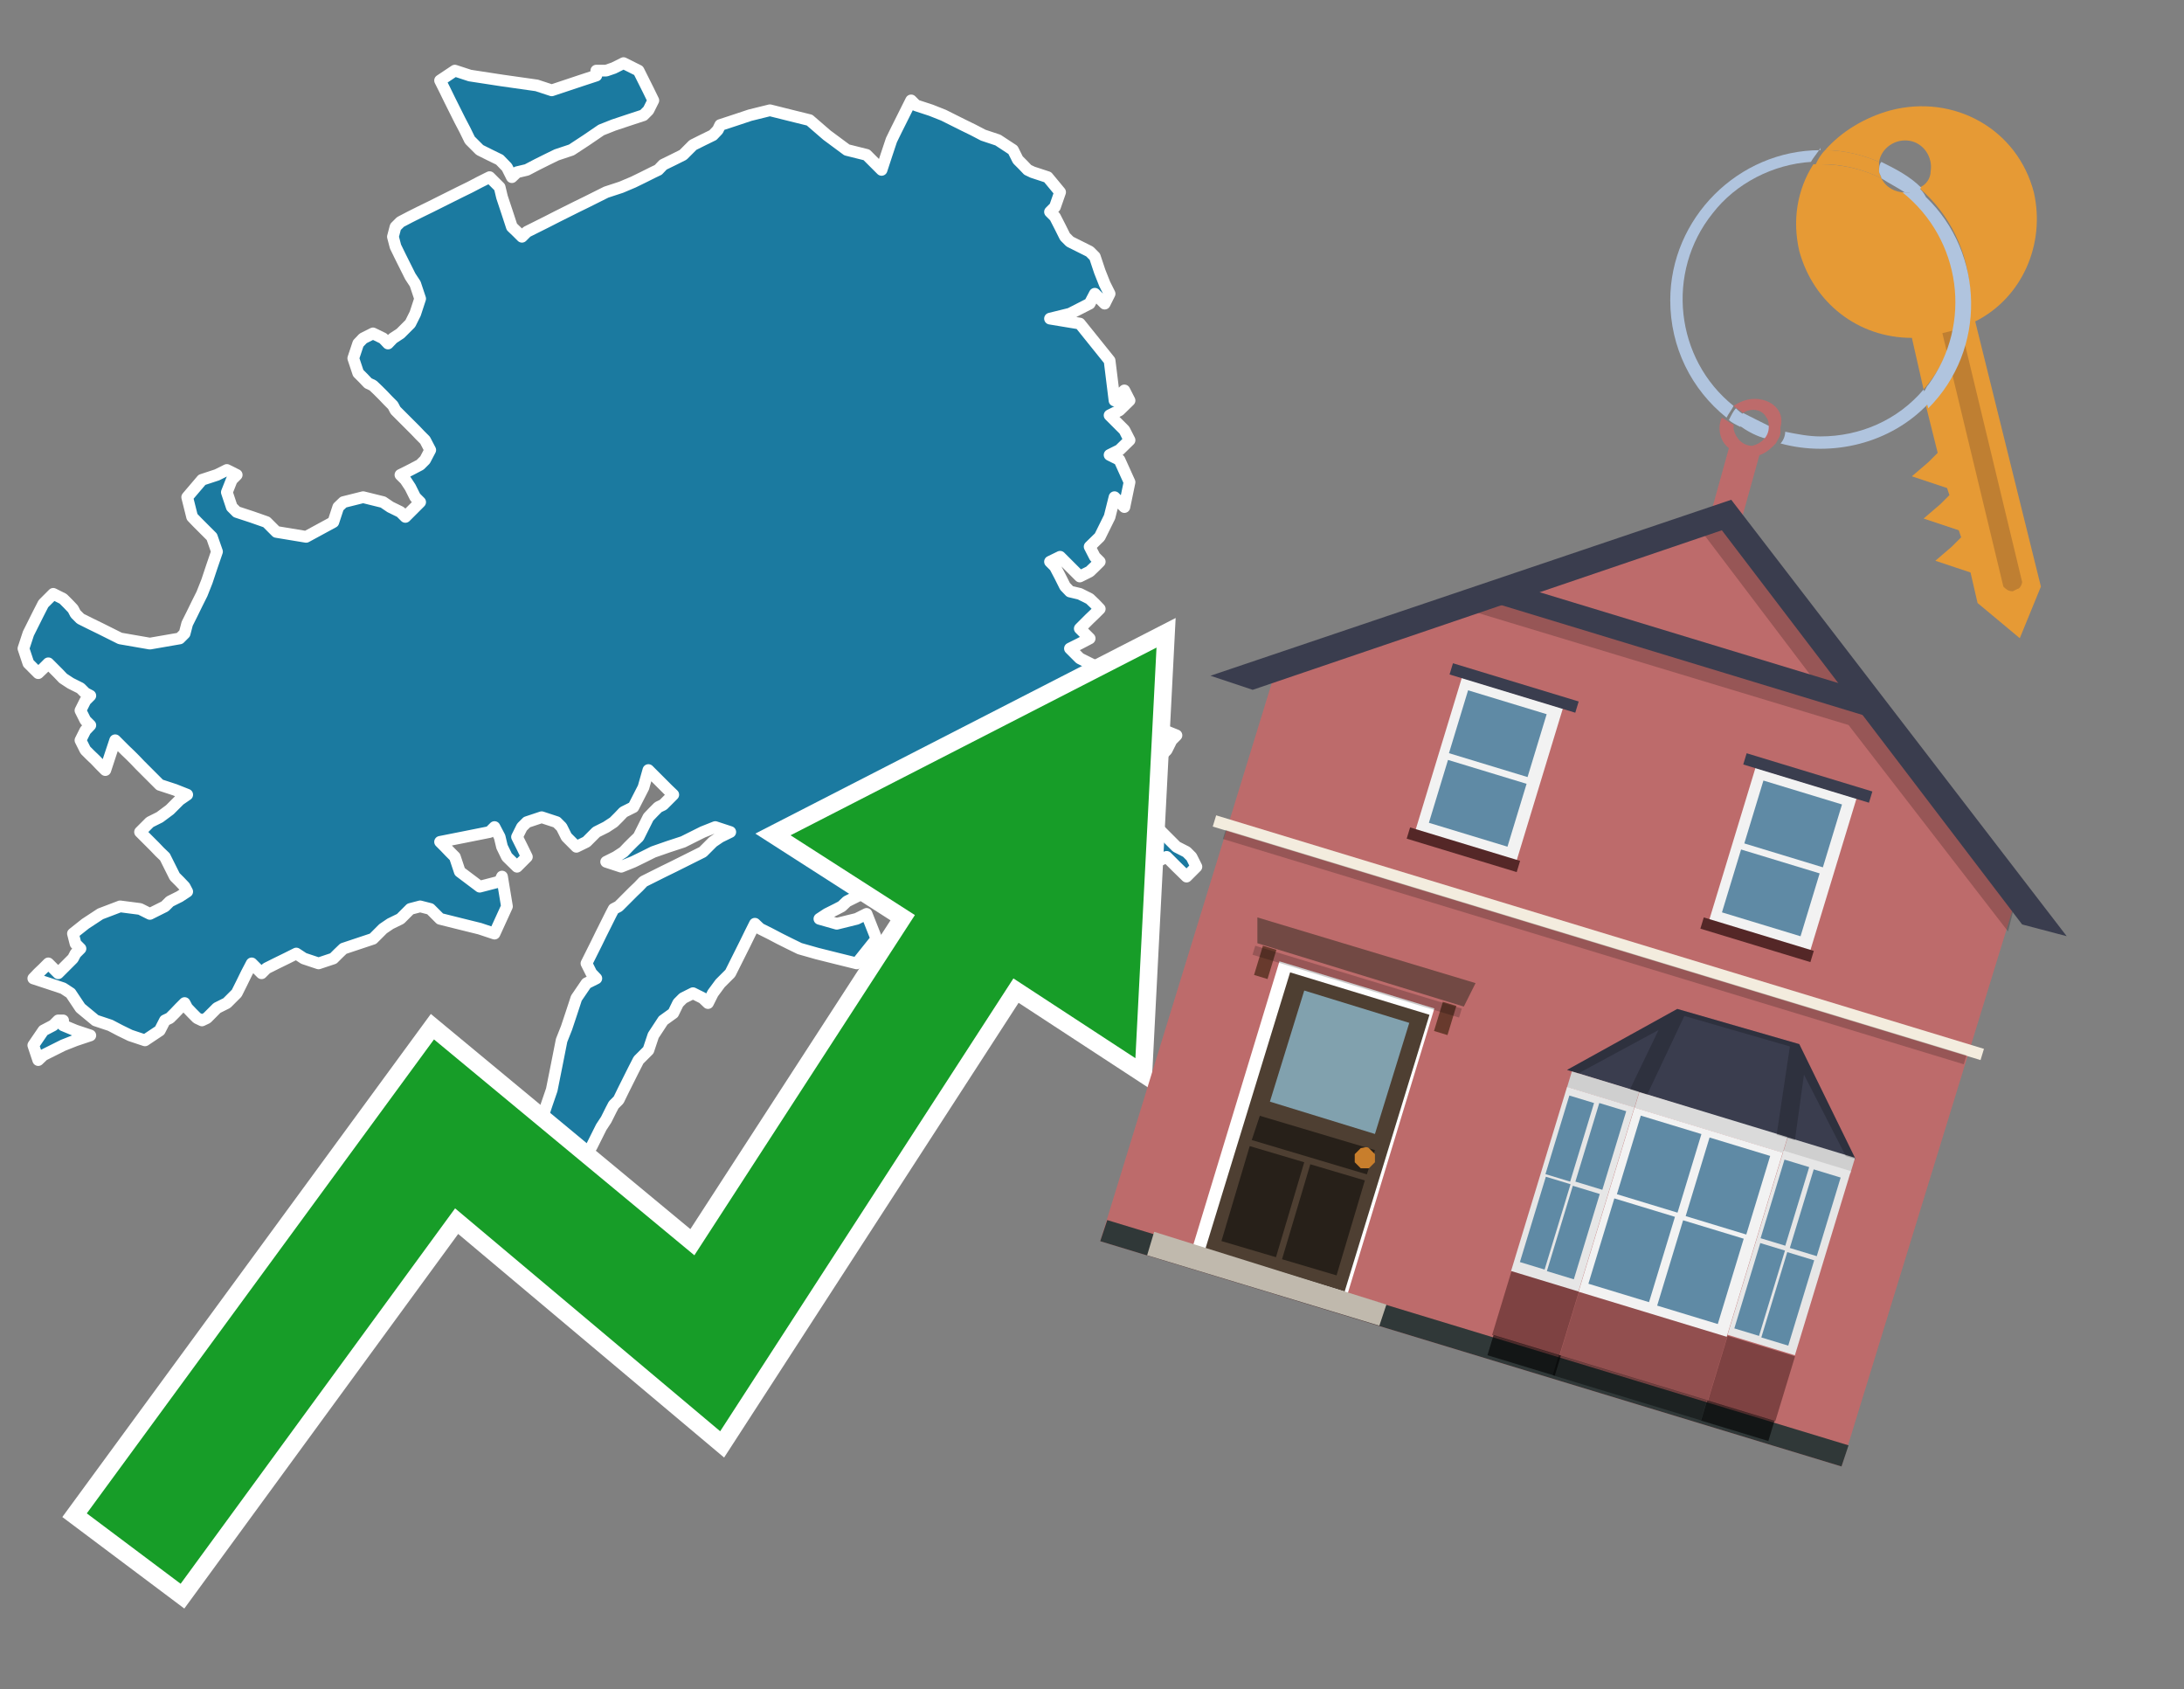 <?xml version="1.0" encoding="utf-8"?>
<!-- Generator: Adobe Illustrator 26.0.3, SVG Export Plug-In . SVG Version: 6.00 Build 0)  -->
<svg version="1.1" id="Text" xmlns="http://www.w3.org/2000/svg" xmlns:xlink="http://www.w3.org/1999/xlink" x="0px" y="0px"
	 width="93.1px" height="72px" viewBox="0 0 93.1 72" style="enable-background:new 0 0 93.1 72;" xml:space="preserve">
<rect x="0" y="0" width="93.1" height="72" fill="#808080" stroke="none"/>
<style type="text/css">
	.st0{fill:#1B7AA0;stroke:#FFFFFF;stroke-width:0.5;stroke-linejoin:round;}
	.st1{fill:none;stroke:#FFFFFF;stroke-width:1.5;stroke-miterlimit:10;}
	.st2{fill:#179D28;}
	.st3{fill:#E69A35;}
	.st4{fill:#B0C4DE;}
	.st5{fill:#BD6B6B;}
	.st6{fill:#BF7F32;}
	.st7{fill-rule:evenodd;clip-rule:evenodd;fill:#BD6B6B;}
	.st8{fill-rule:evenodd;clip-rule:evenodd;fill:#303838;}
	.st9{fill-rule:evenodd;clip-rule:evenodd;fill:#F3ECDE;}
	.st10{opacity:0.2;fill-rule:evenodd;clip-rule:evenodd;}
	.st11{fill-rule:evenodd;clip-rule:evenodd;fill:#3A3D4E;}
	.st12{fill:#724944;}
	.st13{fill-rule:evenodd;clip-rule:evenodd;fill:#FFFFFF;}
	.st14{fill:#4E3F32;}
	.st15{fill:#81A1AE;}
	.st16{fill:#272019;}
	.st17{fill:#C87E2C;}
	.st18{fill-rule:evenodd;clip-rule:evenodd;fill:#C0B9AD;}
	.st19{fill:#683A2D;}
	.st20{opacity:0.2;}
	.st21{opacity:0.6;fill-rule:evenodd;clip-rule:evenodd;fill:#542727;}
	.st22{opacity:0.4;fill-rule:evenodd;clip-rule:evenodd;fill:#542727;}
	.st23{opacity:0.6;fill-rule:evenodd;clip-rule:evenodd;}
	.st24{opacity:0.4;fill-rule:evenodd;clip-rule:evenodd;}
	.st25{fill-rule:evenodd;clip-rule:evenodd;fill:#CFCFCF;}
	.st26{fill-rule:evenodd;clip-rule:evenodd;fill:#DADADA;}
	.st27{fill-rule:evenodd;clip-rule:evenodd;fill:#E6E6E6;}
	.st28{fill-rule:evenodd;clip-rule:evenodd;fill:#F2F2F2;}
	.st29{fill-rule:evenodd;clip-rule:evenodd;fill:#5F8AA5;}
	.st30{opacity:0.2;clip-path:url(#SVGID_00000075153797737028568380000000229847302129778351_);}
	.st31{fill-rule:evenodd;clip-rule:evenodd;fill:#542727;}
</style>
<path class="st0" d="M46.88,33.24L47.3,32.82L47.72,32.39L48.15,32.61L48.36,32.82L48.57,33.24L48.78,33.66L48.99,33.87L48.78,34.09L48.57,34.3L48.36,34.4L48.15,34.61L48.36,34.83L48.57,35.25L48.78,35.67L48.99,35.46L49.31,35.25L49.73,35.67L50.15,36.09L50.58,36.31L50.79,36.52L51.0,36.94L50.58,37.36L50.15,36.94L49.73,36.52L49.31,36.73L49.2,36.94L48.99,37.15L48.57,37.36L48.15,37.57L47.93,37.79L47.72,37.36L47.51,36.94L47.3,36.52L47.09,36.09L46.88,35.88L47.09,35.67L47.3,35.46L46.88,35.25L46.45,34.83L46.24,34.4L46.03,33.98L46.24,33.66L46.45,33.45L46.45,33.24ZM47.3,30.49L48.15,30.7L48.99,30.91L49.63,31.13L50.15,31.34L49.94,31.55L49.73,31.97L49.31,32.39L48.99,32.18L48.57,31.97L48.15,31.76L47.93,31.55L47.72,31.34L47.09,31.13L46.45,30.7L46.88,30.28L47.3,30.28ZM2.69,43.7L3.22,43.92L3.85,44.13L3.22,44.34L2.69,44.55L2.27,44.76L1.85,44.97L1.63,45.18L1.42,44.55L1.85,43.92L2.27,43.7L2.48,43.49L2.69,43.49ZM47.3,30.07L46.67,29.86L46.03,30.07L45.82,30.28L45.61,29.96L45.4,29.54L45.19,30.17L44.97,30.7L44.76,30.28L44.55,29.86L44.34,30.49L44.13,31.13L44.02,31.34L44.13,31.55L44.34,32.18L43.92,32.82L43.6,33.03L43.81,33.24L44.02,33.66L43.81,34.09L43.6,33.87L43.39,33.66L43.18,33.98L43.39,34.4L43.6,34.61L43.18,34.83L42.75,35.46L42.54,36.09L42.33,35.88L42.12,35.67L41.91,35.46L41.7,35.25L41.49,35.04L41.91,34.83L42.33,34.61L42.12,34.4L41.91,33.98L41.7,33.66L41.49,33.24L41.27,32.82L41.06,33.03L40.64,33.24L40.22,33.45L39.9,33.66L39.48,33.87L39.69,34.09L39.79,34.3L40.01,34.4L40.22,35.04L40.43,35.67L40.64,36.52L39.9,37.36L39.05,36.94L38.84,36.52L38.63,36.31L37.58,36.09L36.52,36.52L36.73,36.94L36.94,37.15L37.36,37.36L37.79,37.57L37.36,37.79L36.94,38.0L36.52,38.21L36.1,38.42L35.88,38.63L35.67,38.74L35.25,38.95L34.93,39.16L35.67,39.37L36.52,39.16L36.94,38.95L37.36,40.01L36.52,41.06L35.67,40.85L34.83,40.64L34.09,40.43L33.66,40.22L33.24,40.01L32.82,39.79L32.4,39.58L32.18,39.37L31.97,39.79L31.76,40.22L31.55,40.64L31.34,41.06L31.13,41.48L30.7,41.91L30.39,42.33L30.18,42.75L29.96,42.54L29.54,42.33L29.12,42.54L28.91,42.75L28.7,43.18L28.27,43.49L27.85,44.13L27.64,44.76L27.43,44.97L27.22,45.18L27.0,45.61L26.79,46.03L26.58,46.45L26.37,46.88L26.16,47.09L26.05,47.3L25.84,47.72L25.63,48.04L25.42,48.46L25.21,48.88L25.0,49.1L24.78,49.31L24.57,49.1L24.36,48.88L24.15,49.1L23.52,49.31L22.88,48.57L23.09,47.72L23.3,47.09L23.52,46.45L23.73,45.4L23.94,44.34L24.15,43.81L24.36,43.18L24.57,42.54L25.0,41.91L25.42,41.7L25.21,41.48L25.0,41.06L25.21,40.64L25.42,40.22L25.63,39.79L25.84,39.37L26.05,38.95L26.16,38.74L26.37,38.63L26.58,38.42L26.79,38.21L27.0,38.0L27.22,37.79L27.43,37.57L27.85,37.36L28.27,37.15L28.7,36.94L29.12,36.73L29.54,36.52L29.96,36.31L30.18,36.09L30.39,35.88L30.7,35.67L31.13,35.46L30.49,35.25L29.96,35.46L29.54,35.67L29.12,35.88L28.48,36.09L27.85,36.31L27.43,36.52L27.0,36.73L26.48,36.94L25.84,36.73L26.26,36.52L26.58,36.31L26.79,36.09L27.0,35.88L27.22,35.67L27.43,35.25L27.64,34.83L27.85,34.61L28.06,34.4L28.27,34.3L28.48,34.09L28.7,33.87L28.48,33.66L28.27,33.45L28.06,33.24L27.85,33.03L27.64,32.82L27.43,33.56L27.0,34.4L26.58,34.61L26.37,34.83L26.16,35.04L25.84,35.25L25.42,35.46L25.21,35.67L25.0,35.88L24.57,36.09L24.15,35.67L23.94,35.25L23.73,35.04L23.09,34.83L22.46,35.04L22.25,35.25L22.04,35.67L22.25,36.09L22.46,36.52L22.04,36.94L21.61,36.52L21.4,36.09L21.3,35.67L21.08,35.25L20.87,35.46L19.82,35.67L18.76,35.88L18.97,36.09L19.18,36.31L19.39,36.52L19.6,37.15L20.45,37.79L21.3,37.57L21.4,37.36L21.61,38.63L21.08,39.79L20.45,39.58L19.6,39.37L18.76,39.16L18.55,38.95L18.34,38.74L17.91,38.63L17.49,38.74L17.28,38.95L17.07,39.16L16.64,39.37L16.33,39.58L16.12,39.79L15.9,40.01L15.27,40.22L14.64,40.43L14.42,40.64L14.21,40.85L13.58,41.06L12.95,40.85L12.63,40.64L12.21,40.85L11.78,41.06L11.36,41.27L11.15,41.48L10.94,41.27L10.73,41.06L10.51,41.48L10.3,41.91L10.09,42.33L9.67,42.75L9.25,42.96L9.03,43.18L8.82,43.39L8.61,43.49L8.4,43.39L8.19,43.18L7.98,42.96L7.87,42.75L7.66,42.96L7.45,43.18L7.24,43.39L7.03,43.49L6.81,43.92L6.18,44.34L5.55,44.13L5.12,43.92L4.7,43.7L4.07,43.49L3.43,42.96L3.01,42.33L2.69,42.12L2.06,41.91L1.42,41.7L1.63,41.48L1.85,41.27L2.06,41.06L2.27,41.27L2.48,41.48L2.69,41.27L2.9,41.06L3.11,40.85L3.22,40.64L3.43,40.43L3.22,40.22L3.11,39.79L3.64,39.37L4.28,38.95L5.12,38.63L5.97,38.74L6.39,38.95L6.81,38.74L7.03,38.63L7.24,38.42L7.66,38.21L7.98,38.0L7.87,37.79L7.66,37.57L7.45,37.36L7.24,36.94L7.03,36.52L6.81,36.31L6.6,36.09L6.39,35.88L6.18,35.67L5.97,35.46L6.18,35.25L6.39,35.04L6.81,34.83L7.24,34.51L7.66,34.09L7.98,33.87L7.45,33.66L6.81,33.45L6.6,33.24L6.39,33.03L6.18,32.82L5.97,32.61L5.76,32.39L5.55,32.18L5.33,31.97L5.12,31.76L4.91,31.55L4.7,32.18L4.49,32.82L4.28,32.61L4.07,32.39L3.85,32.18L3.64,31.97L3.43,31.55L3.64,31.13L3.85,30.91L3.64,30.7L3.43,30.28L3.64,29.86L3.85,29.65L3.64,29.54L3.43,29.33L3.01,29.12L2.69,28.91L2.48,28.69L2.27,28.48L2.06,28.27L1.85,28.48L1.63,28.69L1.42,28.48L1.21,28.27L1.0,27.64L1.21,27.0L1.42,26.58L1.63,26.16L1.85,25.73L2.27,25.31L2.69,25.52L2.9,25.73L3.11,25.95L3.22,26.16L3.43,26.37L3.85,26.58L4.28,26.79L4.7,27.0L5.12,27.21L6.39,27.43L7.66,27.21L7.87,27.0L7.98,26.58L8.19,26.16L8.4,25.73L8.61,25.31L8.82,24.78L9.03,24.15L9.25,23.51L9.03,22.88L8.82,22.67L8.61,22.46L8.4,22.25L8.19,22.03L7.98,21.19L8.61,20.45L9.25,20.24L9.67,20.03L10.09,20.24L9.88,20.45L9.67,20.98L9.88,21.61L10.09,21.82L10.73,22.03L11.36,22.25L11.57,22.46L11.78,22.67L13.05,22.88L14.21,22.25L14.42,21.61L14.64,21.4L15.48,21.19L16.33,21.4L16.64,21.61L17.07,21.82L17.28,22.03L17.49,21.82L17.7,21.61L17.91,21.4L17.7,21.19L17.49,20.77L17.28,20.45L17.07,20.24L17.49,20.03L17.91,19.81L18.12,19.6L18.34,19.18L18.12,18.76L17.91,18.55L17.7,18.33L17.49,18.12L17.28,17.91L17.07,17.7L16.86,17.49L16.75,17.28L16.54,17.07L16.33,16.85L16.12,16.64L15.9,16.43L15.69,16.33L15.48,16.11L15.27,15.9L15.06,15.27L15.27,14.64L15.48,14.42L15.9,14.21L16.33,14.42L16.54,14.64L16.75,14.42L17.07,14.21L17.49,13.79L17.7,13.37L17.91,12.73L17.7,12.1L17.49,11.78L17.28,11.36L17.07,10.94L16.86,10.51L16.75,10.09L16.86,9.67L17.07,9.46L17.49,9.24L17.91,9.03L18.34,8.82L18.76,8.61L19.18,8.4L19.6,8.19L20.03,7.98L20.45,7.76L20.87,7.55L21.3,7.98L21.4,8.4L21.61,9.03L21.82,9.67L22.04,9.88L22.25,10.09L22.46,9.88L22.88,9.67L23.3,9.46L23.73,9.24L24.15,9.03L24.57,8.82L25.0,8.61L25.42,8.4L25.84,8.19L26.48,7.98L27.0,7.76L27.43,7.55L27.85,7.34L28.06,7.24L28.27,7.02L28.7,6.81L29.12,6.6L29.33,6.39L29.54,6.18L29.96,5.97L30.39,5.76L30.6,5.54L30.7,5.33L31.34,5.12L31.97,4.91L32.82,4.7L33.66,4.91L34.51,5.12L35.25,5.76L36.1,6.39L36.94,6.6L37.15,6.81L37.36,7.02L37.58,7.24L37.79,6.6L38.0,5.97L38.21,5.54L38.42,5.12L38.63,4.7L38.84,4.28L39.05,4.49L39.69,4.7L40.22,4.91L40.64,5.12L41.06,5.33L41.49,5.54L41.91,5.76L42.54,5.97L43.18,6.39L43.39,6.81L43.6,7.02L43.81,7.24L44.02,7.34L44.66,7.55L45.19,8.19L44.97,8.82L44.76,9.03L44.97,9.24L45.19,9.67L45.4,10.09L45.61,10.3L46.03,10.51L46.45,10.72L46.67,10.94L46.88,11.57L47.09,12.1L47.3,12.52L47.09,12.94L46.88,12.73L46.67,12.52L46.45,12.94L45.61,13.37L44.76,13.58L46.03,13.79L47.3,15.37L47.51,17.07L47.72,16.85L47.93,16.64L48.15,17.07L47.72,17.49L47.3,17.7L47.51,17.91L47.72,18.12L47.93,18.33L48.15,18.76L47.72,19.18L47.3,19.39L47.72,19.6L48.15,20.55L47.93,21.61L47.72,21.4L47.51,21.19L47.3,22.03L46.88,22.88L46.45,23.3L46.67,23.73L46.88,23.94L46.67,24.15L46.45,24.36L46.03,24.57L45.61,24.15L45.19,23.73L44.76,23.94L44.97,24.15L45.19,24.57L45.4,24.99L45.61,25.21L46.03,25.31L46.45,25.52L46.67,25.73L46.88,25.95L46.67,26.16L46.45,26.37L46.24,26.58L46.03,26.79L46.24,27.0L46.45,27.21L46.03,27.43L45.61,27.64L45.82,27.85L46.03,28.06L46.45,28.27L46.88,28.48L47.09,28.69L47.3,28.91L47.51,29.12L47.72,28.91L48.15,28.69L48.57,28.91L48.36,29.12L48.15,29.33L48.36,29.54L48.57,29.65L48.36,29.86L48.15,30.07L47.72,30.28L47.3,30.28ZM25.84,3.01L26.16,2.9L26.58,2.69L27.0,2.9L27.22,3.01L27.43,3.43L27.64,3.85L27.85,4.28L27.64,4.7L27.43,4.91L26.79,5.12L26.16,5.33L25.63,5.54L25.0,5.97L24.36,6.39L23.73,6.6L23.3,6.81L22.88,7.02L22.46,7.24L22.04,7.34L21.82,7.55L21.61,7.13L21.3,6.81L20.87,6.6L20.45,6.39L20.03,5.97L19.82,5.54L19.6,5.12L19.39,4.7L19.18,4.28L18.97,3.85L18.76,3.43L19.39,3.01L20.03,3.22L21.4,3.43L22.88,3.64L23.52,3.85L24.15,3.64L24.78,3.43L25.42,3.22L25.42,3.01Z"/>
<polygon class="st1" points="49.3,27.6 33.7,35.6 39,39 29.6,53.5 18.5,44.3 3.7,64.5 7.7,67.5 19.4,51.5 30.7,61 43.2,41.7 
	48.4,45.1 "/>
<polygon class="st2" points="49.3,27.6 33.7,35.6 39,39 29.6,53.5 18.5,44.3 3.7,64.5 7.7,67.5 19.4,51.5 30.7,61 43.2,41.7 
	48.4,45.1 "/>
<path class="st3" d="M80.2,7.6c0-0.1-0.1-0.2-0.1-0.3c0-0.1,0-0.3,0-0.4c-0.7-0.3-1.5-0.5-2.3-0.5c-0.2,0.2-0.3,0.4-0.4,0.6
	c0.1,0,0.2,0,0.3,0C78.5,7,79.4,7.2,80.2,7.6z"/>
<path class="st4" d="M77.6,6.4c-3.5,0-6.4,2.9-6.4,6.4c0,2,0.9,3.8,2.4,5c0.1-0.2,0.2-0.3,0.3-0.5c-2.5-2-2.9-5.7-0.9-8.2
	c1-1.3,2.6-2.1,4.2-2.2c0.1-0.2,0.3-0.4,0.4-0.6V6.4z"/>
<path class="st3" d="M84.2,13.7c2-1,3-3.3,2.5-5.5C86,5.5,83.3,4,80.6,4.7c-1.1,0.3-2.1,0.9-2.8,1.7c0.8,0,1.6,0.2,2.3,0.5
	c0.1-0.6,0.7-1,1.3-0.9c0.6,0.1,1,0.7,0.9,1.3c0,0.3-0.2,0.6-0.5,0.7c2.7,2.3,2.9,6.4,0.6,9c-0.1,0.1-0.2,0.2-0.3,0.3l0.5,2
	l-0.4,0.4l-0.7,0.6l0.9,0.3l0.6,0.2l0.1,0.3l-0.4,0.4L82,22.1l0.9,0.3l0.6,0.2l0.1,0.3l-0.4,0.4l-0.7,0.6l0.9,0.3l0.6,0.2l0.3,1.3
	l1.8,1.5L87,25L84.2,13.7z"/>
<path class="st3" d="M81.2,8.2c-0.4,0-0.8-0.2-1-0.6C79.4,7.2,78.5,7,77.6,7c-0.1,0-0.2,0-0.3,0c-0.7,1.1-0.9,2.4-0.6,3.7
	c0.6,2.2,2.5,3.7,4.8,3.7l0.5,2.2c2.1-2.4,1.9-6.1-0.6-8.2C81.3,8.3,81.2,8.3,81.2,8.2z"/>
<path class="st4" d="M74.1,18.1c0.4,0.3,0.8,0.5,1.2,0.6c0.1-0.1,0.2-0.3,0.2-0.5l0,0c-0.4-0.2-0.8-0.4-1.2-0.6
	C74.2,17.8,74.1,17.9,74.1,18.1z"/>
<path class="st4" d="M74.4,17.7c-0.2-0.1-0.3-0.2-0.4-0.3c-0.1,0.1-0.2,0.3-0.3,0.5c0.1,0.1,0.3,0.2,0.5,0.3
	C74.1,17.9,74.2,17.8,74.4,17.7z"/>
<path class="st5" d="M74.8,17c-0.3,0-0.6,0.1-0.9,0.3c0.1,0.1,0.3,0.2,0.4,0.3c0.3-0.2,0.8-0.2,1,0.2c0.1,0.1,0.1,0.3,0.1,0.4l0,0
	c0,0.4-0.3,0.7-0.7,0.8c-0.4,0-0.7-0.3-0.8-0.7c0,0,0,0,0-0.1v-0.1c-0.2-0.1-0.3-0.2-0.5-0.3c-0.2,0.4-0.1,1,0.3,1.3l-1,3.6L74,23
	l1-3.6c0.3-0.1,0.5-0.3,0.7-0.5c0.1-0.2,0.2-0.3,0.2-0.5c0-0.1,0-0.1,0-0.2C76.1,17.5,75.5,17,74.8,17z"/>
<path class="st6" d="M86,25.1l-0.2,0.1c-0.2,0-0.3-0.1-0.4-0.2l0,0l-2.6-10.8l0.8-0.2l2.6,10.8C86.2,24.9,86.1,25.1,86,25.1L86,25.1
	z"/>
<path class="st4" d="M80.1,7.3c0,0.1,0.1,0.2,0.1,0.3c0.3,0.2,0.7,0.4,1,0.6c0.1,0,0.2,0,0.3,0c0.1,0,0.3-0.1,0.4-0.2
	c-0.5-0.5-1.1-0.8-1.7-1.1C80.1,7,80.1,7.2,80.1,7.3z"/>
<path class="st4" d="M77.6,18.6c-0.5,0-1-0.1-1.5-0.2c0,0.2-0.1,0.4-0.2,0.5c2.2,0.6,4.7,0,6.3-1.7L82,16.6
	C80.9,17.9,79.3,18.6,77.6,18.6z"/>
<path class="st4" d="M81.8,8c-0.1,0.1-0.2,0.1-0.4,0.2c-0.1,0-0.2,0-0.3,0c2.5,2,3,5.6,1.1,8.2c-0.1,0.1-0.1,0.2-0.2,0.3l0.2,0.7
	c2.5-2.5,2.4-6.6-0.1-9C82,8.2,81.9,8.1,81.8,8L81.8,8z"/>
<g>
	<polygon class="st7" points="86,38.1 73.6,22.1 54.4,28.5 46.9,52.9 78.5,62.5 	"/>
	<polygon class="st8" points="78.5,62.5 78.8,61.6 47.2,52 46.9,52.9 78.5,62.5 	"/>
	
		<rect x="51" y="39.7" transform="matrix(-0.957 -0.291 0.291 -0.957 121.681 98.014)" class="st9" width="34.2" height="0.5"/>
	
		<rect x="51.5" y="40.2" transform="matrix(-0.957 -0.291 0.291 -0.957 121.299 98.817)" class="st10" width="33" height="0.4"/>
	<path class="st10" d="M86.1,37.7l-4.1-5.4l0,0l0,0l-8.1-10.6l-1.4,0.9l5,6.6c-4.8-1.5-13.6-4.2-13.8-4.2l-2.1,0.7l17.2,5.2l6.8,8.8
		L86.1,37.7z"/>
	
		<rect x="63.4" y="27.2" transform="matrix(0.957 0.291 -0.291 0.957 11.183 -19.753)" class="st11" width="16.9" height="1"/>
	<polygon class="st11" points="88.1,39.9 73.8,21.3 51.6,28.8 53.4,29.4 73.4,22.6 86.2,39.4 	"/>
	<g>
		<polygon class="st12" points="53.6,39.1 62.9,41.9 62.4,42.9 53.6,40.2 		"/>
		
			<rect x="52.5" y="41.7" transform="matrix(-0.957 -0.291 0.291 -0.957 95.557 110.317)" class="st13" width="6.9" height="12.7"/>
		<g transform="matrix( 0.861, 0, 0, 0.861, 2148,666.7) ">
			<g>
				<g id="Symbol_9_0_Layer2_0_MEMBER_8_MEMBER_12_MEMBER_0_FILL_00000000221050500652020650000016968551942043764377_">
					<path class="st14" d="M-2424-724.1l-6.9-2.1l-4.2,13.7l6.9,2.1L-2424-724.1z"/>
				</g>
			</g>
		</g>
		<g transform="matrix( 0.861, 0, 0, 0.861, 2148,666.7) ">
			<g>
				<g id="Symbol_9_0_Layer2_0_MEMBER_8_MEMBER_12_MEMBER_1_MEMBER_1_FILL_00000024715425263566513780000008352326449265998742_">
					<path class="st15" d="M-2430.2-725.3l-1.7,5.5l5.2,1.6l1.7-5.5L-2430.2-725.3z"/>
				</g>
			</g>
		</g>
		<g transform="matrix( 0.861, 0, 0, 0.861, 2148,666.7) ">
			<g>
				<g id="Symbol_9_0_Layer2_0_MEMBER_8_MEMBER_12_MEMBER_2_MEMBER_0_FILL_00000078767653199722890290000000328629160693940155_">
					<path class="st16" d="M-2431.6-712.1l1.4-4.7l-2.7-0.8l-1.4,4.7L-2431.6-712.1z"/>
				</g>
			</g>
		</g>
		<g transform="matrix( 0.861, 0, 0, 0.861, 2148,666.7) ">
			<g>
				<g id="Symbol_9_0_Layer2_0_MEMBER_8_MEMBER_12_MEMBER_2_MEMBER_1_FILL_00000065041012839955175980000008634302413428399805_">
					<path class="st16" d="M-2428.6-711.2l1.4-4.7l-2.7-0.8l-1.4,4.7L-2428.6-711.2z"/>
				</g>
			</g>
		</g>
		<g transform="matrix( 0.861, 0, 0, 0.861, 2148,666.7) ">
			<g>
				<g id="Symbol_9_0_Layer2_0_MEMBER_8_MEMBER_12_MEMBER_2_MEMBER_1_FILL_00000163044142682498288790000014509690284825881985_">
					<path class="st16" d="M-2427.1-716.2l0.4-1.2l-5.7-1.7l-0.4,1.2L-2427.1-716.2z"/>
				</g>
			</g>
		</g>
		<g transform="matrix( 0.861, 0, 0, 0.861, 2148,666.7) ">
			<g>
				<g id="Symbol_9_0_Layer2_0_MEMBER_8_MEMBER_13_FILL_00000045612611013196237270000007907534605287444383_">
					<path class="st17" d="M-2426.7-716.8c0-0.1,0-0.3,0-0.4c-0.1-0.1-0.2-0.2-0.3-0.3s-0.3,0-0.4,0c-0.1,0.1-0.2,0.2-0.3,0.3
						c0,0.2,0,0.3,0,0.4c0.1,0.1,0.2,0.2,0.3,0.3c0.2,0,0.3,0,0.4,0C-2426.9-716.6-2426.8-716.7-2426.7-716.8z"/>
				</g>
			</g>
		</g>
		<polygon class="st18" points="48.9,53.5 49.2,52.5 59.1,55.6 58.8,56.5 48.9,53.5 		"/>
		
			<rect x="61.3" y="42.7" transform="matrix(-0.957 -0.291 0.291 -0.957 107.942 102.817)" class="st19" width="0.6" height="1.3"/>
		
			<rect x="53.6" y="40.4" transform="matrix(-0.957 -0.291 0.291 -0.957 93.571 95.987)" class="st19" width="0.6" height="1.3"/>
		
			<rect x="53.3" y="41.5" transform="matrix(-0.957 -0.291 0.291 -0.957 101.129 98.594)" class="st20" width="9.2" height="0.4"/>
	</g>
	<g>
		<polygon class="st11" points="79.1,49.4 66.8,45.6 71.5,43 76.7,44.5 		"/>
		
			<rect x="63.9" y="54.5" transform="matrix(0.957 0.291 -0.291 0.957 19.157 -16.63)" class="st21" width="3" height="2.9"/>
		
			<rect x="73.1" y="57.3" transform="matrix(0.957 0.291 -0.291 0.957 20.366 -19.175)" class="st21" width="3" height="2.9"/>
		
			<rect x="66.7" y="55.9" transform="matrix(0.957 0.291 -0.291 0.957 19.762 -17.902)" class="st22" width="6.6" height="2.9"/>
		
			<rect x="63.4" y="57.3" transform="matrix(0.957 0.291 -0.291 0.957 19.669 -16.387)" class="st23" width="3" height="0.9"/>
		
			<rect x="72.5" y="60.1" transform="matrix(0.957 0.291 -0.291 0.957 20.879 -18.931)" class="st23" width="3" height="0.9"/>
		
			<rect x="66.1" y="58.7" transform="matrix(0.957 0.291 -0.291 0.957 20.274 -17.659)" class="st24" width="6.6" height="0.9"/>
		
			<rect x="66.8" y="46.1" transform="matrix(0.957 0.291 -0.291 0.957 16.495 -17.895)" class="st25" width="3" height="0.7"/>
		<rect x="76" y="48.9" transform="matrix(0.957 0.291 -0.291 0.957 17.705 -20.44)" class="st25" width="3" height="0.7"/>
		<rect x="69.6" y="47.5" transform="matrix(0.957 0.291 -0.291 0.957 17.1 -19.168)" class="st26" width="6.6" height="0.7"/>
		
			<rect x="65.5" y="46.6" transform="matrix(0.957 0.291 -0.291 0.957 17.678 -17.334)" class="st27" width="3" height="8.2"/>
		<rect x="74.7" y="49.3" transform="matrix(0.957 0.291 -0.291 0.957 18.887 -19.878)" class="st27" width="3" height="8.2"/>
		
			<rect x="68.3" y="48" transform="matrix(0.957 0.291 -0.291 0.957 18.282 -18.606)" class="st28" width="6.6" height="8.2"/>
		<g>
			<rect x="69" y="48.4" transform="matrix(0.291 -0.957 0.957 0.291 2.528 102.846)" class="st29" width="3.5" height="2.7"/>
			
				<rect x="71.9" y="49.3" transform="matrix(0.291 -0.957 0.957 0.291 3.754 106.292)" class="st29" width="3.5" height="2.7"/>
			
				<rect x="67.7" y="52" transform="matrix(0.291 -0.957 0.957 0.291 -1.754 104.369)" class="st29" width="3.8" height="2.7"/>
			
				<rect x="70.6" y="52.9" transform="matrix(0.291 -0.957 0.957 0.291 -0.528 107.815)" class="st29" width="3.8" height="2.7"/>
		</g>
		<g>
			<rect x="65.2" y="48" transform="matrix(0.291 -0.957 0.957 0.291 0.971 98.469)" class="st29" width="3.5" height="1.1"/>
			
				<rect x="66.5" y="48.4" transform="matrix(0.291 -0.957 0.957 0.291 1.486 99.916)" class="st29" width="3.5" height="1.2"/>
			
				<rect x="64" y="51.7" transform="matrix(0.291 -0.957 0.957 0.291 -3.31 99.992)" class="st29" width="3.8" height="1.1"/>
			
				<rect x="65.2" y="52" transform="matrix(0.291 -0.957 0.957 0.291 -2.796 101.439)" class="st29" width="3.8" height="1.2"/>
		</g>
		<g>
			
				<rect x="74.4" y="50.8" transform="matrix(0.291 -0.957 0.957 0.291 4.785 109.19)" class="st29" width="3.5" height="1.1"/>
			
				<rect x="75.6" y="51.2" transform="matrix(0.291 -0.957 0.957 0.291 5.299 110.638)" class="st29" width="3.5" height="1.2"/>
			
				<rect x="73.1" y="54.5" transform="matrix(0.291 -0.957 0.957 0.291 0.503 110.713)" class="st29" width="3.8" height="1.1"/>
			
				<rect x="74.3" y="54.8" transform="matrix(0.291 -0.957 0.957 0.291 1.017 112.16)" class="st29" width="3.8" height="1.2"/>
		</g>
		<g>
			<defs>
				<polygon id="SVGID_1_" points="79.1,49.4 66.8,45.6 71.5,43 76.7,44.5 				"/>
			</defs>
			<clipPath id="SVGID_00000104691782124360056840000001658481663947911575_">
				<use xlink:href="#SVGID_1_"  style="overflow:visible;"/>
			</clipPath>
			<polygon style="opacity:0.2;clip-path:url(#SVGID_00000104691782124360056840000001658481663947911575_);" points="79.5,49.2 
				77.3,44.9 77.3,44.9 77.4,44.6 77.1,44.5 77.1,44.2 76.9,44.1 76.6,43.5 75.9,43.8 76.1,44.2 72.3,43 72.6,42.8 72.2,42.2 
				71.6,42.5 71.4,42.4 71.3,42.7 71.1,42.6 71.1,42.8 66.6,45.3 67,45.9 70.7,43.9 69.4,46.6 70.1,46.9 71.8,43.3 76.3,44.6 
				75.7,48.6 76.5,48.7 76.9,45.8 78.8,49.5 			"/>
		</g>
	</g>
	<g>
		<g>
			
				<rect x="61.2" y="29.4" transform="matrix(-0.957 -0.291 0.291 -0.957 114.656 82.648)" class="st28" width="4.5" height="6.8"/>
			<g>
				
					<rect x="62.5" y="29.5" transform="matrix(0.291 -0.957 0.957 0.291 15.348 83.328)" class="st29" width="2.8" height="3.5"/>
			</g>
			<g>
				
					<rect x="61.6" y="32.5" transform="matrix(0.291 -0.957 0.957 0.291 11.883 84.561)" class="st29" width="2.8" height="3.5"/>
			</g>
			
				<rect x="61.7" y="29.1" transform="matrix(-0.957 -0.291 0.291 -0.957 117.73 76.179)" class="st11" width="5.6" height="0.5"/>
			
				<rect x="60" y="36" transform="matrix(-0.957 -0.291 0.291 -0.957 111.598 89.081)" class="st31" width="4.9" height="0.5"/>
		</g>
		<g>
			
				<rect x="73.7" y="33.2" transform="matrix(-0.957 -0.291 0.291 -0.957 138.031 93.758)" class="st28" width="4.5" height="6.8"/>
			<g>
				
					<rect x="75" y="33.4" transform="matrix(0.291 -0.957 0.957 0.291 20.568 98.002)" class="st29" width="2.8" height="3.5"/>
			</g>
			<g>
				
					<rect x="74.1" y="36.3" transform="matrix(0.291 -0.957 0.957 0.291 17.102 99.235)" class="st29" width="2.8" height="3.5"/>
			</g>
			
				<rect x="74.2" y="32.9" transform="matrix(-0.957 -0.291 0.291 -0.957 141.106 87.289)" class="st11" width="5.6" height="0.5"/>
			
				<rect x="72.5" y="39.8" transform="matrix(-0.957 -0.291 0.291 -0.957 134.974 100.191)" class="st31" width="4.9" height="0.5"/>
		</g>
	</g>
</g>
</svg>
